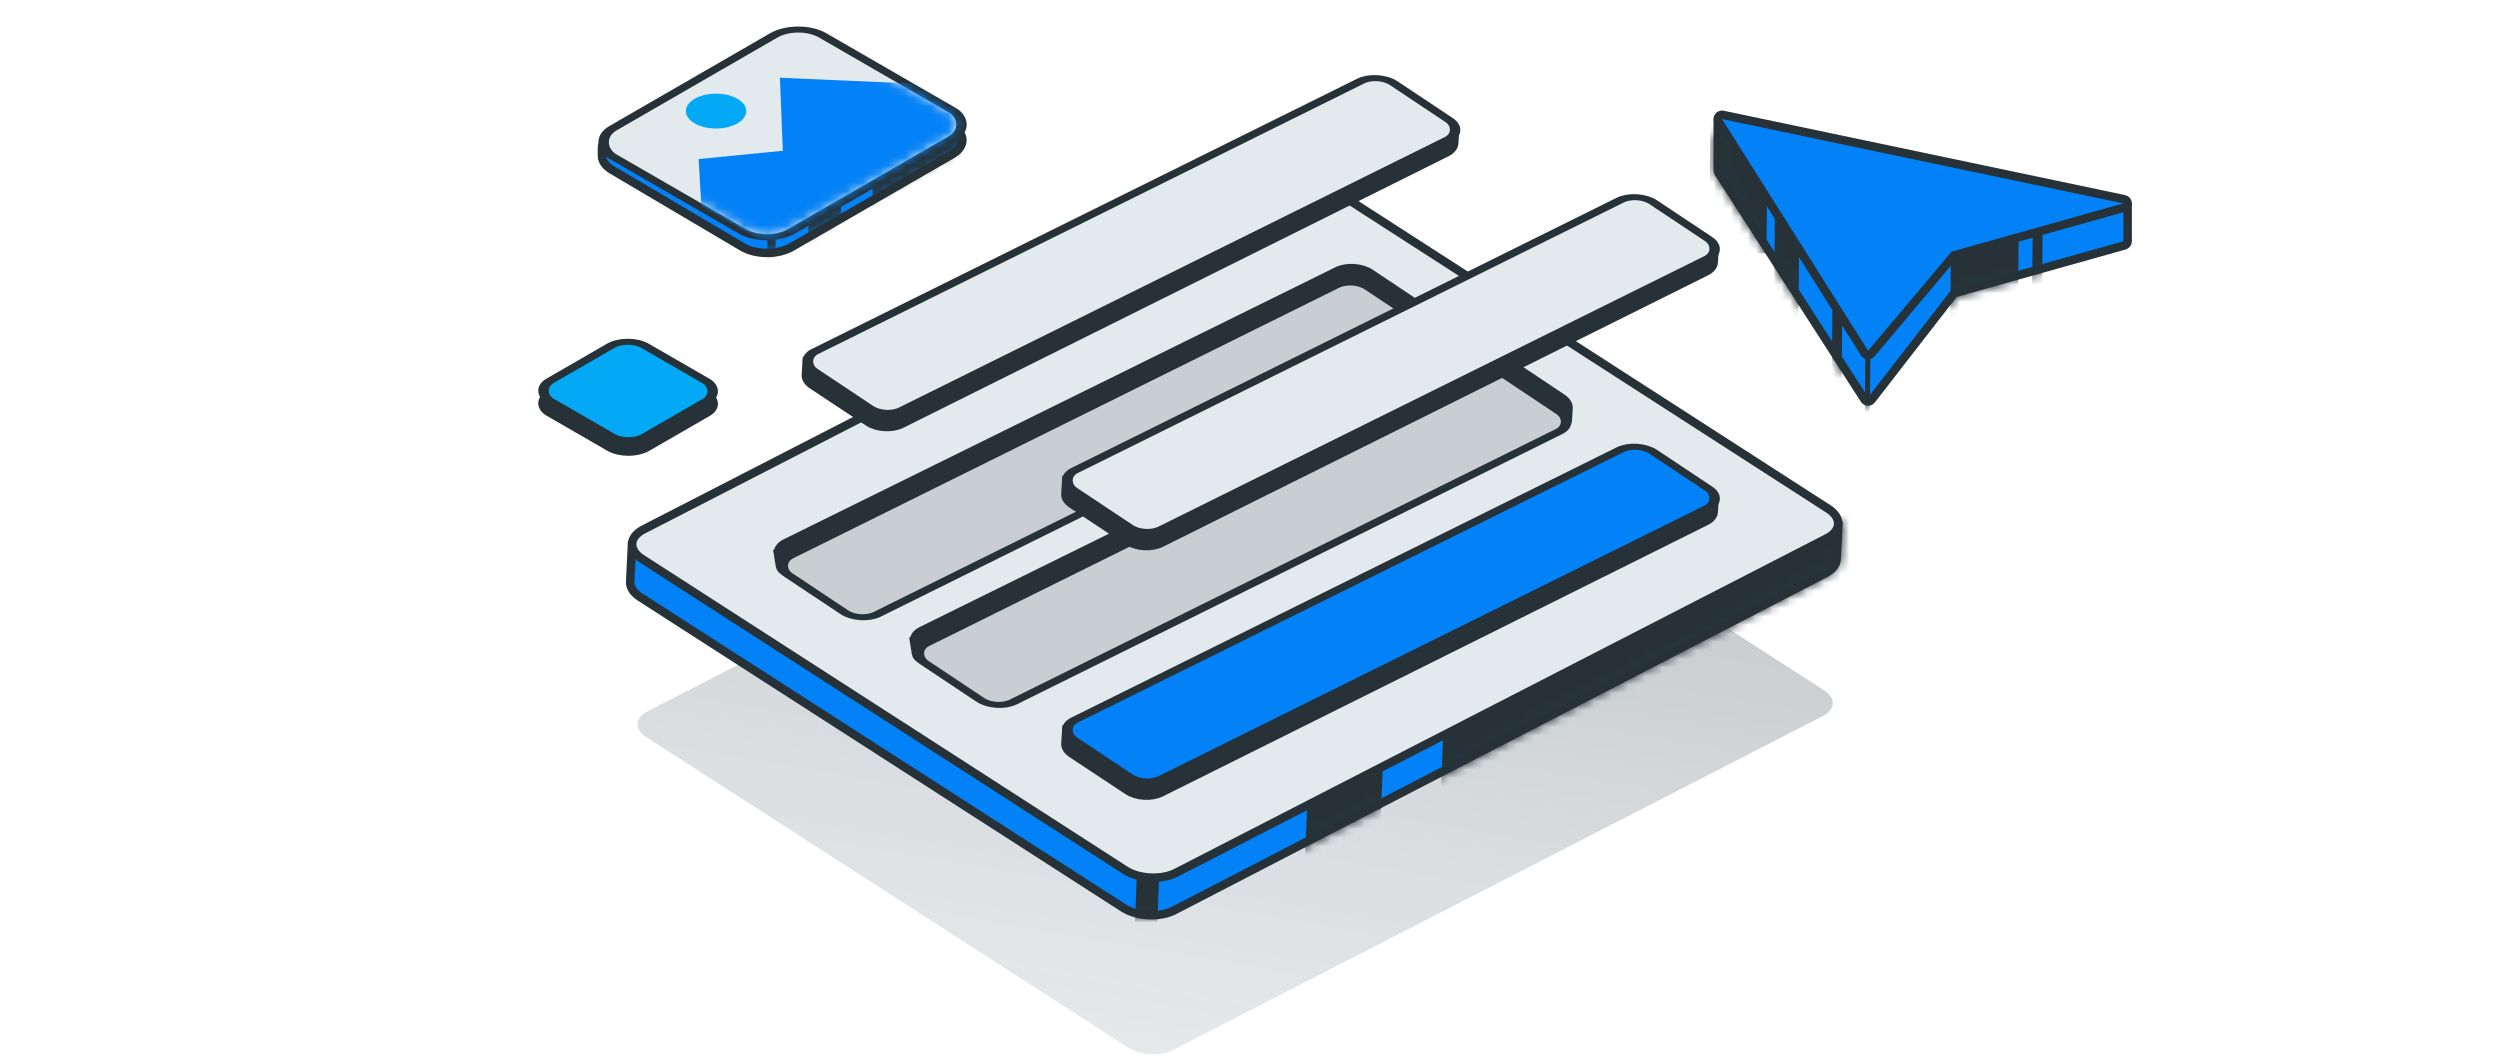 <svg width="294" height="125" viewBox="0 0 294 125" fill="none" xmlns="http://www.w3.org/2000/svg">
<g style="mix-blend-mode:multiply" opacity="0.3">
<path d="M157.77 44.625C156.378 43.728 154.054 43.614 152.58 44.372L76.123 83.67C74.649 84.427 74.583 85.769 75.976 86.666L132.739 123.238C134.131 124.135 136.455 124.249 137.929 123.491L214.387 84.193C215.86 83.436 215.926 82.094 214.533 81.197L157.77 44.625Z" fill="url(#paint0_linear_7549_8307)"/>
</g>
<path d="M74.31 64.303L74.322 64.051L74.739 63.989L82.486 62.839C82.921 62.775 83.32 62.652 83.652 62.482L93.269 57.539L113.718 47.028L151.987 27.358C153.684 26.486 156.36 26.617 157.963 27.65L193.206 50.357L204.9 57.892C205.091 58.015 205.309 58.123 205.547 58.212L211.098 60.303L215.808 61.632L216.189 61.739L216.177 61.979L215.993 65.751C215.962 66.396 215.49 66.992 214.681 67.411L138.095 107.052C136.4 107.929 133.719 107.802 132.111 106.767L75.265 70.204C74.494 69.708 74.078 69.065 74.109 68.417L74.31 64.303Z" fill="#0381F6" stroke="#263238"/>
<mask id="mask0_7549_8307" style="mask-type:alpha" maskUnits="userSpaceOnUse" x="87" y="35" width="130" height="73">
<path d="M87.954 73.096L87.967 72.844L88.383 72.783L96.131 71.632C96.566 71.568 96.965 71.446 97.297 71.275L106.914 66.332L127.363 55.822L165.632 36.152C167.329 35.28 170.005 35.41 171.608 36.444L193.205 50.358L204.899 57.892C205.089 58.015 205.307 58.123 205.546 58.213L211.097 60.303L215.807 61.632L216.188 61.74L216.176 61.979L215.992 65.752C215.96 66.396 215.489 66.993 214.68 67.411L138.093 107.053C136.399 107.93 133.718 107.803 132.11 106.769L88.911 78.998C88.139 78.501 87.722 77.858 87.754 77.21L87.954 73.096Z" fill="#0381F6" stroke="#263238"/>
</mask>
<g mask="url(#mask0_7549_8307)">
<rect width="41.193" height="49.332" transform="matrix(-0.039 0.999 0.999 0.039 170.961 54.501)" fill="#263238"/>
<rect width="33.425" height="8.713" transform="matrix(-0.039 0.999 0.999 0.039 154.455 75.87)" fill="#263238"/>
<rect width="33.425" height="2.626" transform="matrix(-0.039 0.999 0.999 0.039 134.309 87.088)" fill="#263238"/>
</g>
<path d="M152.201 22.933C153.897 22.06 156.573 22.191 158.177 23.224L215.016 59.846C216.62 60.879 216.544 62.424 214.847 63.296L138.309 102.636C136.612 103.508 133.936 103.377 132.332 102.344L75.493 65.722C73.889 64.689 73.965 63.145 75.662 62.272L152.201 22.933Z" fill="#E3EAED" stroke="#263238"/>
<path d="M125.396 85.855L125.407 85.677L125.66 85.587L133.003 82.978C133.065 82.956 133.123 82.931 133.178 82.904L141.482 78.795L158.32 70.462L190.424 54.574C191.539 54.022 193.283 54.134 194.319 54.824L197.388 56.868C197.488 56.934 197.602 56.992 197.727 57.041L201.325 58.434L201.636 58.555L201.623 58.764L201.531 60.201C201.504 60.621 201.191 61.006 200.658 61.271L136.521 93.213C135.409 93.767 133.666 93.659 132.626 92.971L126.036 88.61C125.535 88.279 125.268 87.854 125.295 87.43L125.396 85.855Z" fill="#263238" stroke="#263238"/>
<rect x="0.032" y="-0.499" width="76.147" height="12.386" rx="2.253" transform="matrix(-0.896 0.444 0.832 0.554 192.996 52.147)" fill="#0381F6" stroke="#263238"/>
<path d="M202.086 20.318C202.034 20.237 202.006 20.143 202.006 20.047V14.253C202.006 14.102 202.074 13.96 202.191 13.865C202.307 13.77 202.461 13.733 202.608 13.764L249.812 23.628C250.043 23.676 250.209 23.881 250.209 24.117V28.377C250.209 28.601 250.06 28.798 249.844 28.858L229.807 34.485L220.085 47.025C219.986 47.154 219.83 47.225 219.668 47.218C219.506 47.211 219.358 47.126 219.27 46.99L202.086 20.318Z" fill="#0381F6" stroke="#263238" stroke-linejoin="round"/>
<mask id="mask1_7549_8307" style="mask-type:alpha" maskUnits="userSpaceOnUse" x="201" y="15" width="50" height="33">
<path d="M202.086 20.317C202.034 20.237 202.006 20.143 202.006 20.047V16.253C202.006 16.102 202.074 15.96 202.191 15.865C202.307 15.77 202.461 15.732 202.608 15.763L249.812 25.628C250.043 25.676 250.209 25.88 250.209 26.117V28.377C250.209 28.601 250.06 28.798 249.844 28.858L229.807 34.484L220.085 47.025C219.986 47.153 219.83 47.225 219.668 47.218C219.506 47.211 219.358 47.126 219.27 46.989L202.086 20.317Z" fill="#0381F6" stroke="#263238" stroke-linejoin="round"/>
</mask>
<g mask="url(#mask1_7549_8307)">
<rect x="207.911" y="11.004" width="18.8" height="6.746" transform="rotate(90.534 207.911 11.004)" fill="#263238"/>
<rect x="220.051" y="31.745" width="18.8" height="0.592" transform="rotate(90.534 220.051 31.745)" fill="#263238"/>
<rect x="211.645" y="22.097" width="18.8" height="2.893" transform="rotate(90.534 211.645 22.097)" fill="#263238"/>
<rect x="216.702" y="31.202" width="18.8" height="1.16" transform="rotate(90.534 216.702 31.202)" fill="#263238"/>
<rect x="240.264" y="21.069" width="18.8" height="1.16" transform="rotate(90.534 240.264 21.069)" fill="#263238"/>
<rect x="237.44" y="22.65" width="18.8" height="7.949" transform="rotate(90.534 237.44 22.65)" fill="#263238"/>
</g>
<path d="M202.084 14.267C201.977 14.097 201.982 13.879 202.096 13.714C202.211 13.55 202.413 13.469 202.61 13.511L249.812 23.431C250.037 23.478 250.201 23.673 250.209 23.903C250.217 24.133 250.066 24.339 249.844 24.401L229.796 30.03L220.072 41.572C219.97 41.694 219.815 41.76 219.656 41.749C219.497 41.738 219.352 41.652 219.267 41.517L202.084 14.267Z" fill="#0381F6" stroke="#263238" stroke-linejoin="round"/>
<rect x="5.96046e-08" y="-0.5" width="12.923" height="12.991" rx="2.347" transform="matrix(-0.866 0.5 0.866 0.5 74.268 41.229)" fill="#263238" stroke="#263238"/>
<rect x="5.96046e-08" y="-0.5" width="12.923" height="12.991" rx="2.347" transform="matrix(-0.866 0.5 0.866 0.5 74.268 39.752)" fill="#03A9F4" stroke="#263238"/>
<path d="M91.5 65.157L92.109 65.15L91.5 65.157C91.42 64.659 91.742 64.184 92.372 63.874L157.257 31.88C158.374 31.329 160.118 31.443 161.152 32.133L167.725 36.526C168.22 36.856 168.483 37.278 168.456 37.698L168.366 39.13C168.34 39.541 167.834 39.868 167.139 39.925L165.219 40.081L165.091 39.729L165.219 40.081C164.949 40.103 164.699 40.167 164.497 40.268L160.72 42.137L152.301 46.303L135.47 54.633L103.1 71.764C101.993 72.349 100.202 72.251 99.143 71.546L95.91 69.392L93.666 67.897C93.606 67.858 93.542 67.821 93.472 67.787L92.334 67.236C91.989 67.069 91.77 66.831 91.73 66.579L91.5 65.157Z" fill="#263238" stroke="#263238"/>
<rect x="-0.032" y="0.499" width="76.147" height="12.386" rx="2.253" transform="matrix(0.896 -0.444 -0.832 -0.554 101.597 73.5)" fill="#C8CED1" stroke="#263238"/>
<path d="M70.795 17.197C70.795 17.044 70.966 16.908 71.219 16.861L72.052 16.706C72.481 16.626 72.872 16.488 73.191 16.304L75.578 14.926L81.531 11.489L90.993 6.027C92.583 5.109 95.16 5.109 96.75 6.027L111.986 14.822C113.576 15.74 113.576 17.228 111.986 18.146L93.091 29.054C91.489 29.979 88.885 29.971 87.301 29.035L71.954 19.966C71.211 19.527 70.795 18.937 70.795 18.323L70.795 17.197Z" fill="#0381F6" stroke="#263238" stroke-linejoin="round"/>
<mask id="mask2_7549_8307" style="mask-type:alpha" maskUnits="userSpaceOnUse" x="71" y="5" width="43" height="25">
<path d="M95.884 6.526C94.772 5.884 92.97 5.884 91.859 6.526L72.935 17.451C71.824 18.092 71.824 19.133 72.935 19.774L88.197 28.585C89.3 29.222 91.086 29.227 92.201 28.597L111.86 17.484C112.407 17.175 112.715 16.752 112.715 16.31L112.715 15.198C112.715 14.441 111.61 13.841 110.302 13.886C109.301 13.921 108.323 13.707 107.614 13.298L103.502 10.924L95.884 6.526Z" fill="#0381F6" stroke="#263238" stroke-linejoin="round"/>
</mask>
<g mask="url(#mask2_7549_8307)">
<rect width="15.727" height="10.466" transform="matrix(0.009 1 1 -0.009 102.5 9.753)" fill="#263238"/>
<rect width="15.727" height="3.851" transform="matrix(0.009 1 1 -0.009 94.958 15.076)" fill="#263238"/>
<rect width="15.727" height="0.968" transform="matrix(0.009 1 1 -0.009 90.149 18.105)" fill="#263238"/>
</g>
<rect y="-0.5" width="28.498" height="24.241" rx="3.324" transform="matrix(-0.866 0.5 0.866 0.5 94.305 2.751)" fill="#E3EAED" stroke="#263238"/>
<mask id="mask3_7549_8307" style="mask-type:alpha" maskUnits="userSpaceOnUse" x="71" y="3" width="42" height="25">
<rect y="0.5" width="26.498" height="22.241" rx="2.324" transform="matrix(-0.866 0.5 0.866 0.5 93.439 3.25)" fill="#E3EAED" stroke="#263238"/>
</mask>
<g mask="url(#mask3_7549_8307)">
<path d="M107.427 9.827L91.719 9.145L92.063 17.73L82.162 18.702L82.473 24.233L93.2 30.425L118.154 16.02L107.427 9.827Z" fill="#0381F6"/>
</g>
<circle cx="2.899" cy="2.899" r="2.899" transform="matrix(-0.866 0.5 0.866 0.5 84.208 10.163)" fill="#03A9F4"/>
<path d="M107.503 75.468L108.112 75.461L107.503 75.468C107.423 74.97 107.745 74.496 108.375 74.185L173.259 42.191C174.377 41.64 176.12 41.754 177.154 42.444L183.727 46.837C184.222 47.167 184.485 47.589 184.459 48.01L184.369 49.441C184.343 49.852 183.837 50.179 183.141 50.236L181.221 50.392L181.093 50.04L181.221 50.392C180.951 50.414 180.702 50.478 180.499 50.579L176.723 52.448L168.304 56.614L151.473 64.944L119.102 82.075C117.996 82.66 116.204 82.562 115.146 81.857L111.913 79.703L109.668 78.208C109.609 78.169 109.544 78.132 109.475 78.099L108.337 77.547C107.992 77.38 107.773 77.142 107.732 76.89L107.503 75.468Z" fill="#263238" stroke="#263238"/>
<rect x="-0.032" y="0.499" width="76.147" height="12.386" rx="2.253" transform="matrix(0.896 -0.444 -0.832 -0.554 117.599 83.811)" fill="#C8CED1" stroke="#263238"/>
<path d="M125.396 56.507L125.407 56.33L125.66 56.239L133.003 53.63C133.065 53.608 133.123 53.584 133.178 53.556L141.482 49.447L158.32 41.114L190.424 25.226C191.539 24.674 193.283 24.786 194.319 25.476L197.388 27.52C197.488 27.586 197.602 27.645 197.727 27.693L201.325 29.087L201.636 29.207L201.623 29.416L201.531 30.853C201.504 31.274 201.191 31.658 200.658 31.923L136.521 63.865C135.409 64.419 133.666 64.311 132.626 63.623L126.036 59.263C125.535 58.931 125.268 58.506 125.295 58.082L125.396 56.507Z" fill="#263238" stroke="#263238"/>
<rect x="0.032" y="-0.499" width="76.147" height="12.386" rx="2.253" transform="matrix(-0.896 0.444 0.832 0.554 192.996 22.799)" fill="#E3EAED" stroke="#263238"/>
<path d="M94.874 42.507L94.886 42.329L95.139 42.239L102.482 39.63C102.544 39.608 102.602 39.583 102.657 39.556L110.961 35.447L127.799 27.114L159.903 11.226C161.018 10.674 162.762 10.786 163.798 11.476L166.867 13.52C166.966 13.586 167.081 13.644 167.206 13.693L170.804 15.086L171.115 15.207L171.102 15.416L171.01 16.853C170.983 17.273 170.67 17.658 170.137 17.923L106 49.865C104.888 50.419 103.145 50.31 102.105 49.623L95.515 45.262C95.014 44.931 94.747 44.506 94.774 44.082L94.874 42.507Z" fill="#263238" stroke="#263238"/>
<rect x="0.032" y="-0.499" width="76.147" height="12.386" rx="2.253" transform="matrix(-0.896 0.444 0.832 0.554 162.475 8.799)" fill="#E3EAED" stroke="#263238"/>
<defs>
<linearGradient id="paint0_linear_7549_8307" x1="151" y1="43" x2="124.799" y2="195.808" gradientUnits="userSpaceOnUse">
<stop stop-color="#263238"/>
<stop offset="1" stop-color="#6B8D9E" stop-opacity="0"/>
</linearGradient>
</defs>
</svg>
